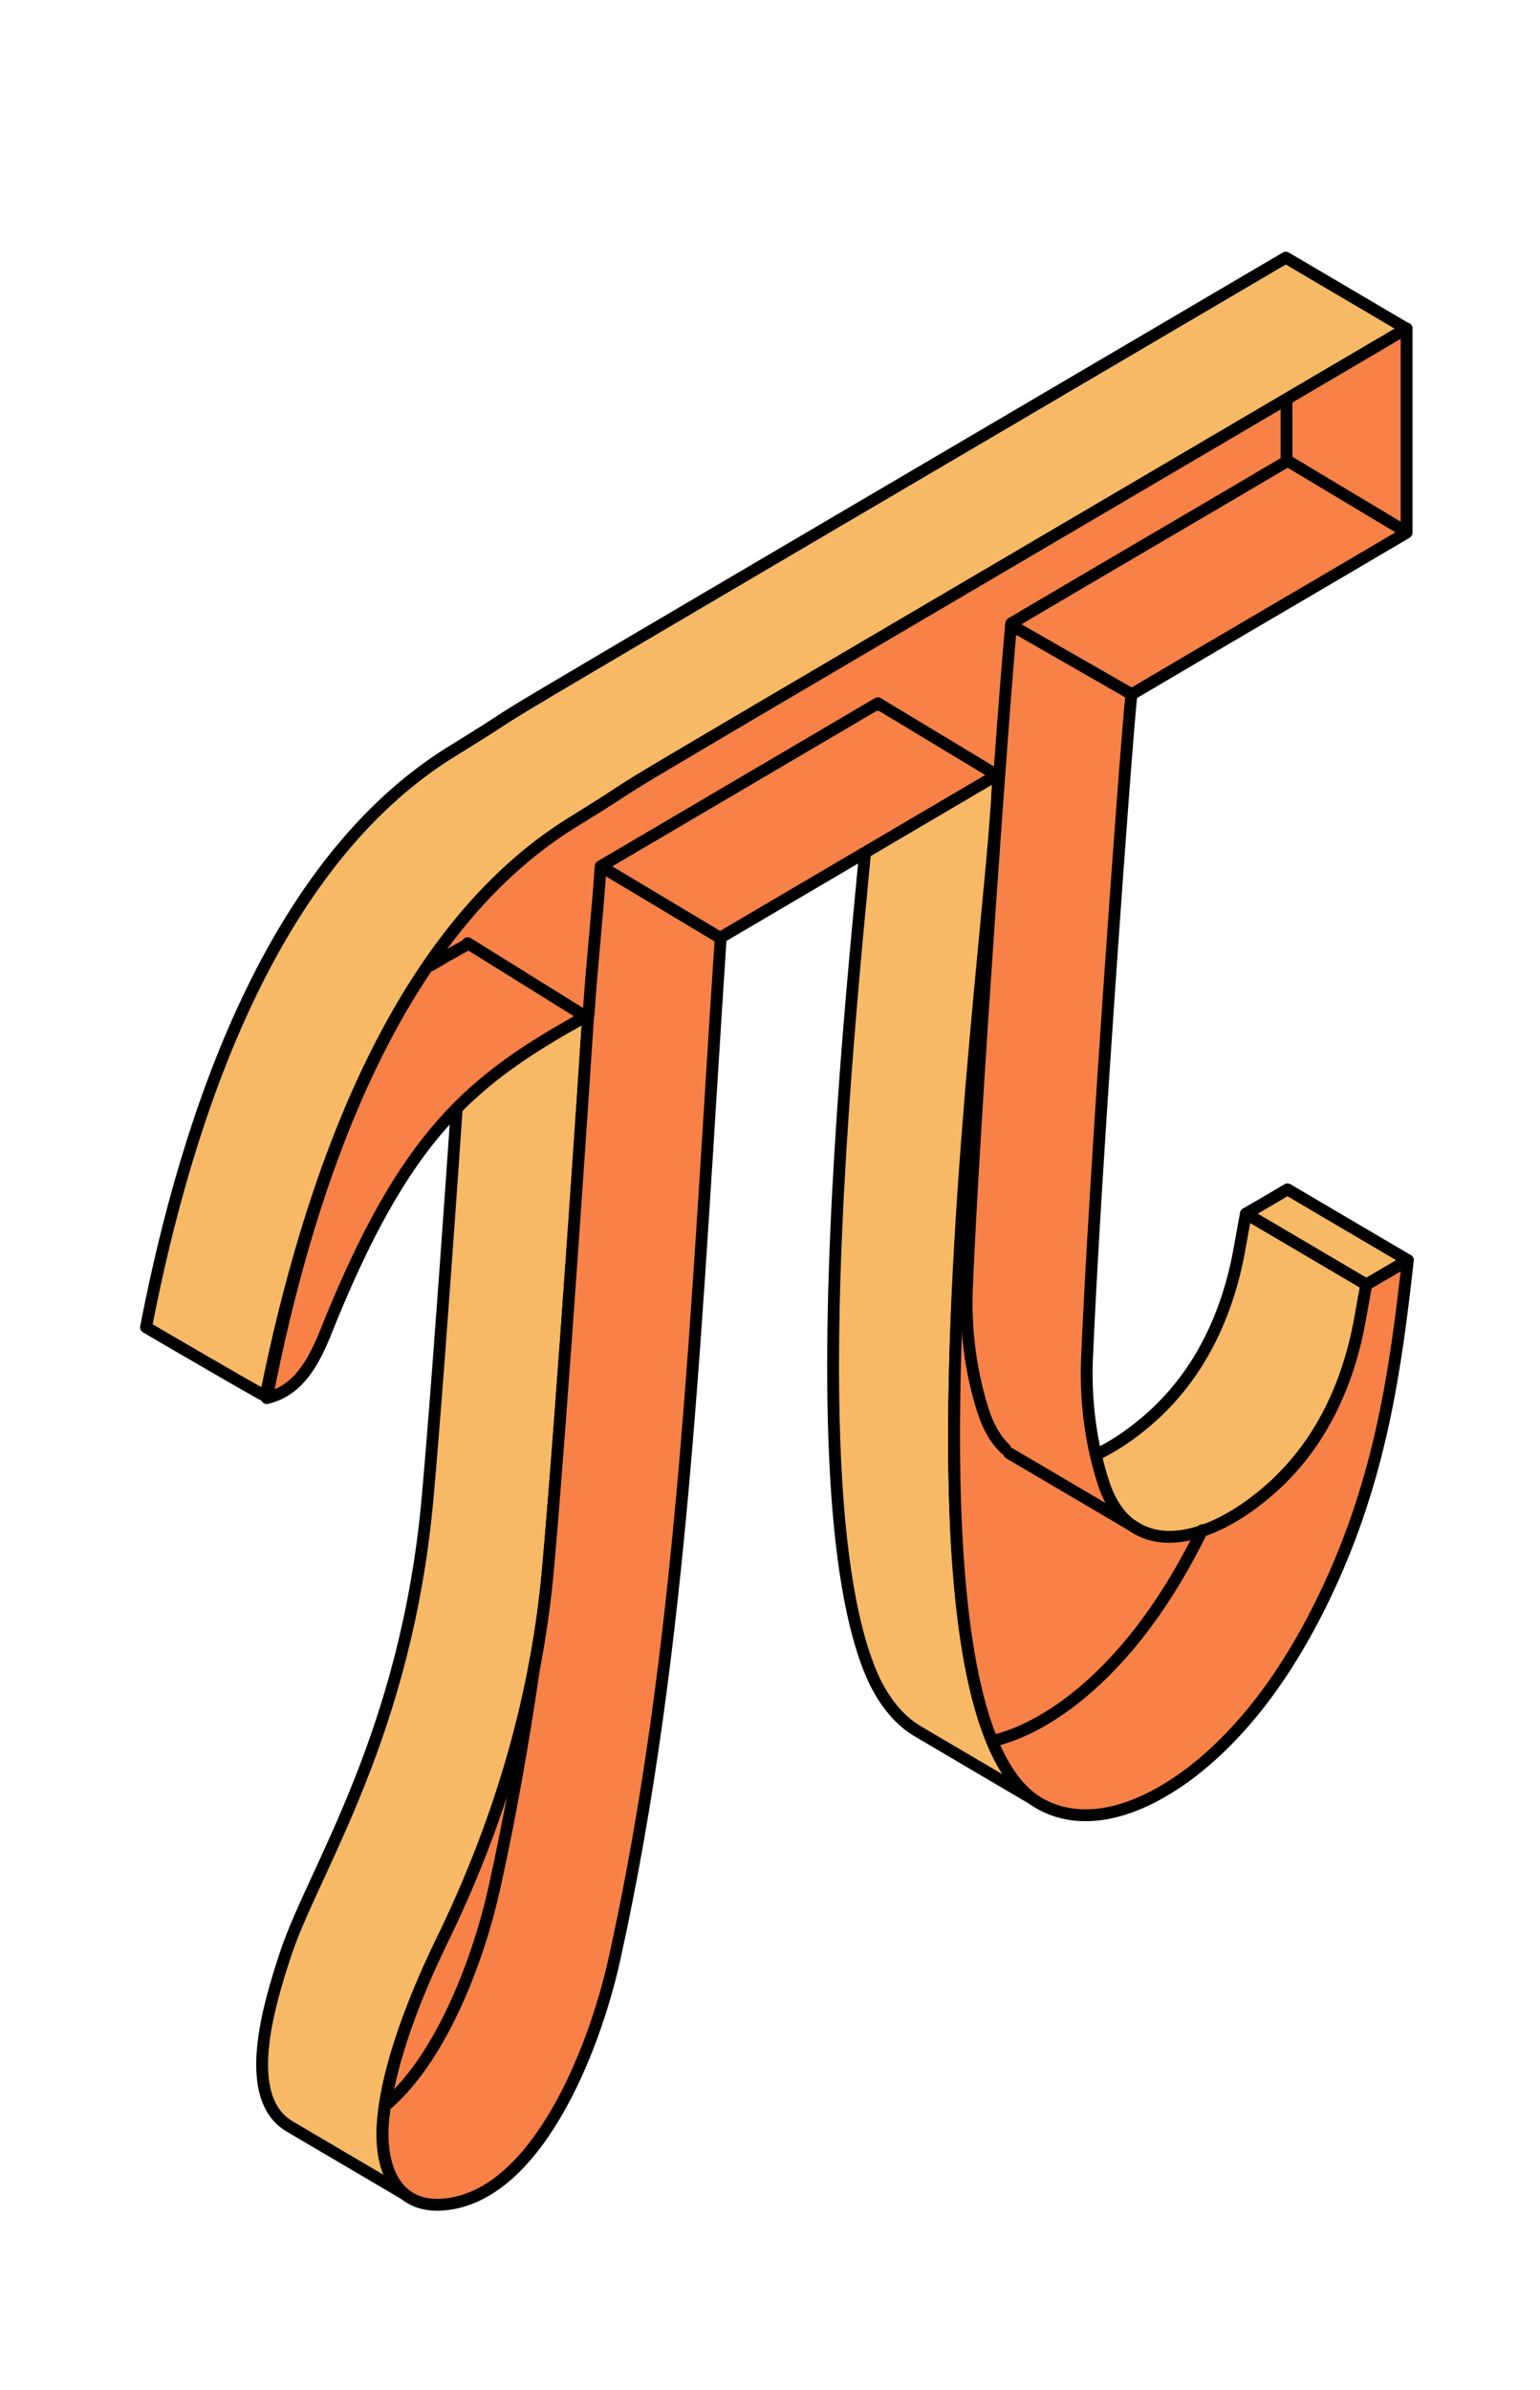 <?xml version="1.0" encoding="UTF-8"?> <svg xmlns="http://www.w3.org/2000/svg" width="78" height="121" viewBox="0 0 78 121" fill="none"><path d="M71.307 63.799C70.542 64.253 69.862 64.642 69.203 65.031L63.105 61.443C63.785 61.054 64.444 60.665 65.209 60.211L71.307 63.799Z" fill="#F7B965" stroke="black" stroke-width="0.6" stroke-miterlimit="10" stroke-linecap="round" stroke-linejoin="round"></path><path d="M69.203 65.031C69.033 66.004 68.906 66.912 68.672 67.82C67.907 71.019 66.377 73.743 63.913 75.753C61.469 77.741 59.154 78.304 57.581 77.374L51.483 73.786C53.056 74.716 55.372 74.153 57.815 72.165C60.28 70.176 61.809 67.452 62.574 64.231C62.787 63.302 62.914 62.416 63.105 61.443L69.203 65.031Z" fill="#F7B965" stroke="black" stroke-width="0.6" stroke-miterlimit="10" stroke-linecap="round" stroke-linejoin="round"></path><path d="M50.548 39.178C50.548 46.203 44.366 86.41 52.609 91.252L46.512 87.664C45.619 87.145 44.876 86.28 44.302 85.113C39.479 74.867 44.451 40.216 44.451 35.611L50.548 39.2V39.178Z" fill="#F7B965" stroke="black" stroke-width="0.6" stroke-miterlimit="10" stroke-linecap="round" stroke-linejoin="round"></path><path d="M29.791 51.37C29.685 53.38 28.431 71.948 27.751 79.471C27.199 85.567 25.499 91.857 22.354 98.299C20.676 101.736 17.531 109.345 20.782 111.247L14.684 107.659C12.198 106.211 13.579 101.585 14.493 98.839C15.917 94.603 20.57 87.815 21.653 75.883C22.333 68.36 23.566 49.792 23.693 47.781L29.791 51.37Z" fill="#F7B965" stroke="black" stroke-width="0.6" stroke-miterlimit="10" stroke-linecap="round" stroke-linejoin="round"></path><path d="M71.243 16.632C21.632 45.771 35.846 37.384 28.983 41.642C19.911 47.241 15.619 59.908 13.452 70.673C13.494 70.76 7.396 67.193 7.396 67.193C9.5 56.341 13.813 43.653 22.864 38.054C29.748 33.817 15.513 42.183 65.124 13.043L71.222 16.632H71.243Z" fill="#F7B965" stroke="black" stroke-width="0.6" stroke-miterlimit="10" stroke-linecap="round" stroke-linejoin="round"></path><path d="M48.326 73.468C48.232 59.873 50.549 43.037 50.549 39.2C45.875 41.945 41.243 44.668 36.505 47.457C35.23 66.739 34.635 83.254 31.129 99.142C30.088 103.876 27.092 111.377 22.312 111.615C19.911 111.723 19.125 109.497 19.444 107.011C19.826 104.07 21.122 100.872 22.354 98.32C25.499 91.9 27.199 85.589 27.751 79.493C28.431 71.97 29.663 53.401 29.791 51.391C23.799 54.677 20.485 57.444 16.469 67.517C15.704 69.419 14.876 70.435 13.516 70.781C15.619 59.951 19.932 47.241 28.983 41.642C35.867 37.405 21.632 45.771 71.243 16.632V26.965C66.633 29.688 62.022 32.369 57.306 35.157C57.008 37.903 55.393 60.384 55.053 68.857C54.968 71.127 55.308 73.267 55.882 75.04C57.114 78.887 60.748 78.325 63.913 75.753C66.378 73.764 67.908 71.041 68.672 67.82C68.885 66.89 69.013 66.004 69.204 65.031C69.884 64.642 70.542 64.253 71.307 63.799C70.691 69.311 69.947 74.78 67.185 80.617C65.486 84.205 63.318 87.361 60.514 89.587C57.497 91.944 54.671 92.484 52.61 91.273C49.412 89.396 48.385 82.082 48.326 73.468Z" fill="#F78146" stroke="black" stroke-width="0.6" stroke-miterlimit="10" stroke-linecap="round" stroke-linejoin="round"></path><path d="M27.04 84.505C26.5 88.235 25.85 91.905 25.047 95.543C24.283 99.018 22.465 103.985 19.661 106.475" stroke="black" stroke-width="0.6" stroke-miterlimit="10" stroke-linecap="round" stroke-linejoin="round"></path><path d="M44.467 35.697C44.467 35.664 44.467 35.632 44.467 35.601C39.793 38.346 35.161 41.069 30.423 43.858C30.254 46.415 29.966 48.891 29.812 51.356" stroke="black" stroke-width="0.6" stroke-miterlimit="10" stroke-linecap="round" stroke-linejoin="round"></path><path d="M60.887 77.468C59.221 80.87 57.119 83.856 54.432 85.989C53 87.107 51.611 87.816 50.327 88.123" stroke="black" stroke-width="0.6" stroke-miterlimit="10" stroke-linecap="round" stroke-linejoin="round"></path><path d="M65.161 20.305V23.366C60.55 26.09 55.94 28.77 51.223 31.558C50.926 34.304 49.311 56.785 48.971 65.259C48.886 67.528 49.226 69.668 49.8 71.441C50.067 72.277 50.448 72.904 50.913 73.349" stroke="black" stroke-width="0.6" stroke-miterlimit="10" stroke-linecap="round" stroke-linejoin="round"></path><path d="M23.708 47.792C23.046 48.156 22.415 48.513 21.814 48.874" stroke="black" stroke-width="0.6" stroke-miterlimit="10" stroke-linecap="round" stroke-linejoin="round"></path><path d="M71.193 26.908L65.309 23.384" stroke="black" stroke-width="0.6" stroke-miterlimit="10" stroke-linecap="round" stroke-linejoin="round"></path><path d="M50.458 39.221L44.512 35.634" stroke="black" stroke-width="0.6" stroke-miterlimit="10" stroke-linecap="round" stroke-linejoin="round"></path><path d="M36.383 47.423L30.479 43.889" stroke="black" stroke-width="0.6" stroke-miterlimit="10" stroke-linecap="round" stroke-linejoin="round"></path><path d="M57.478 77.313L51.109 73.564" stroke="black" stroke-width="0.6" stroke-miterlimit="10" stroke-linecap="round" stroke-linejoin="round"></path><path d="M57.183 35.068L51.208 31.646" stroke="black" stroke-width="0.6" stroke-miterlimit="10" stroke-linecap="round" stroke-linejoin="round"></path><path d="M29.756 51.521L23.689 47.749" stroke="black" stroke-width="0.6" stroke-miterlimit="10" stroke-linecap="round" stroke-linejoin="round"></path></svg> 